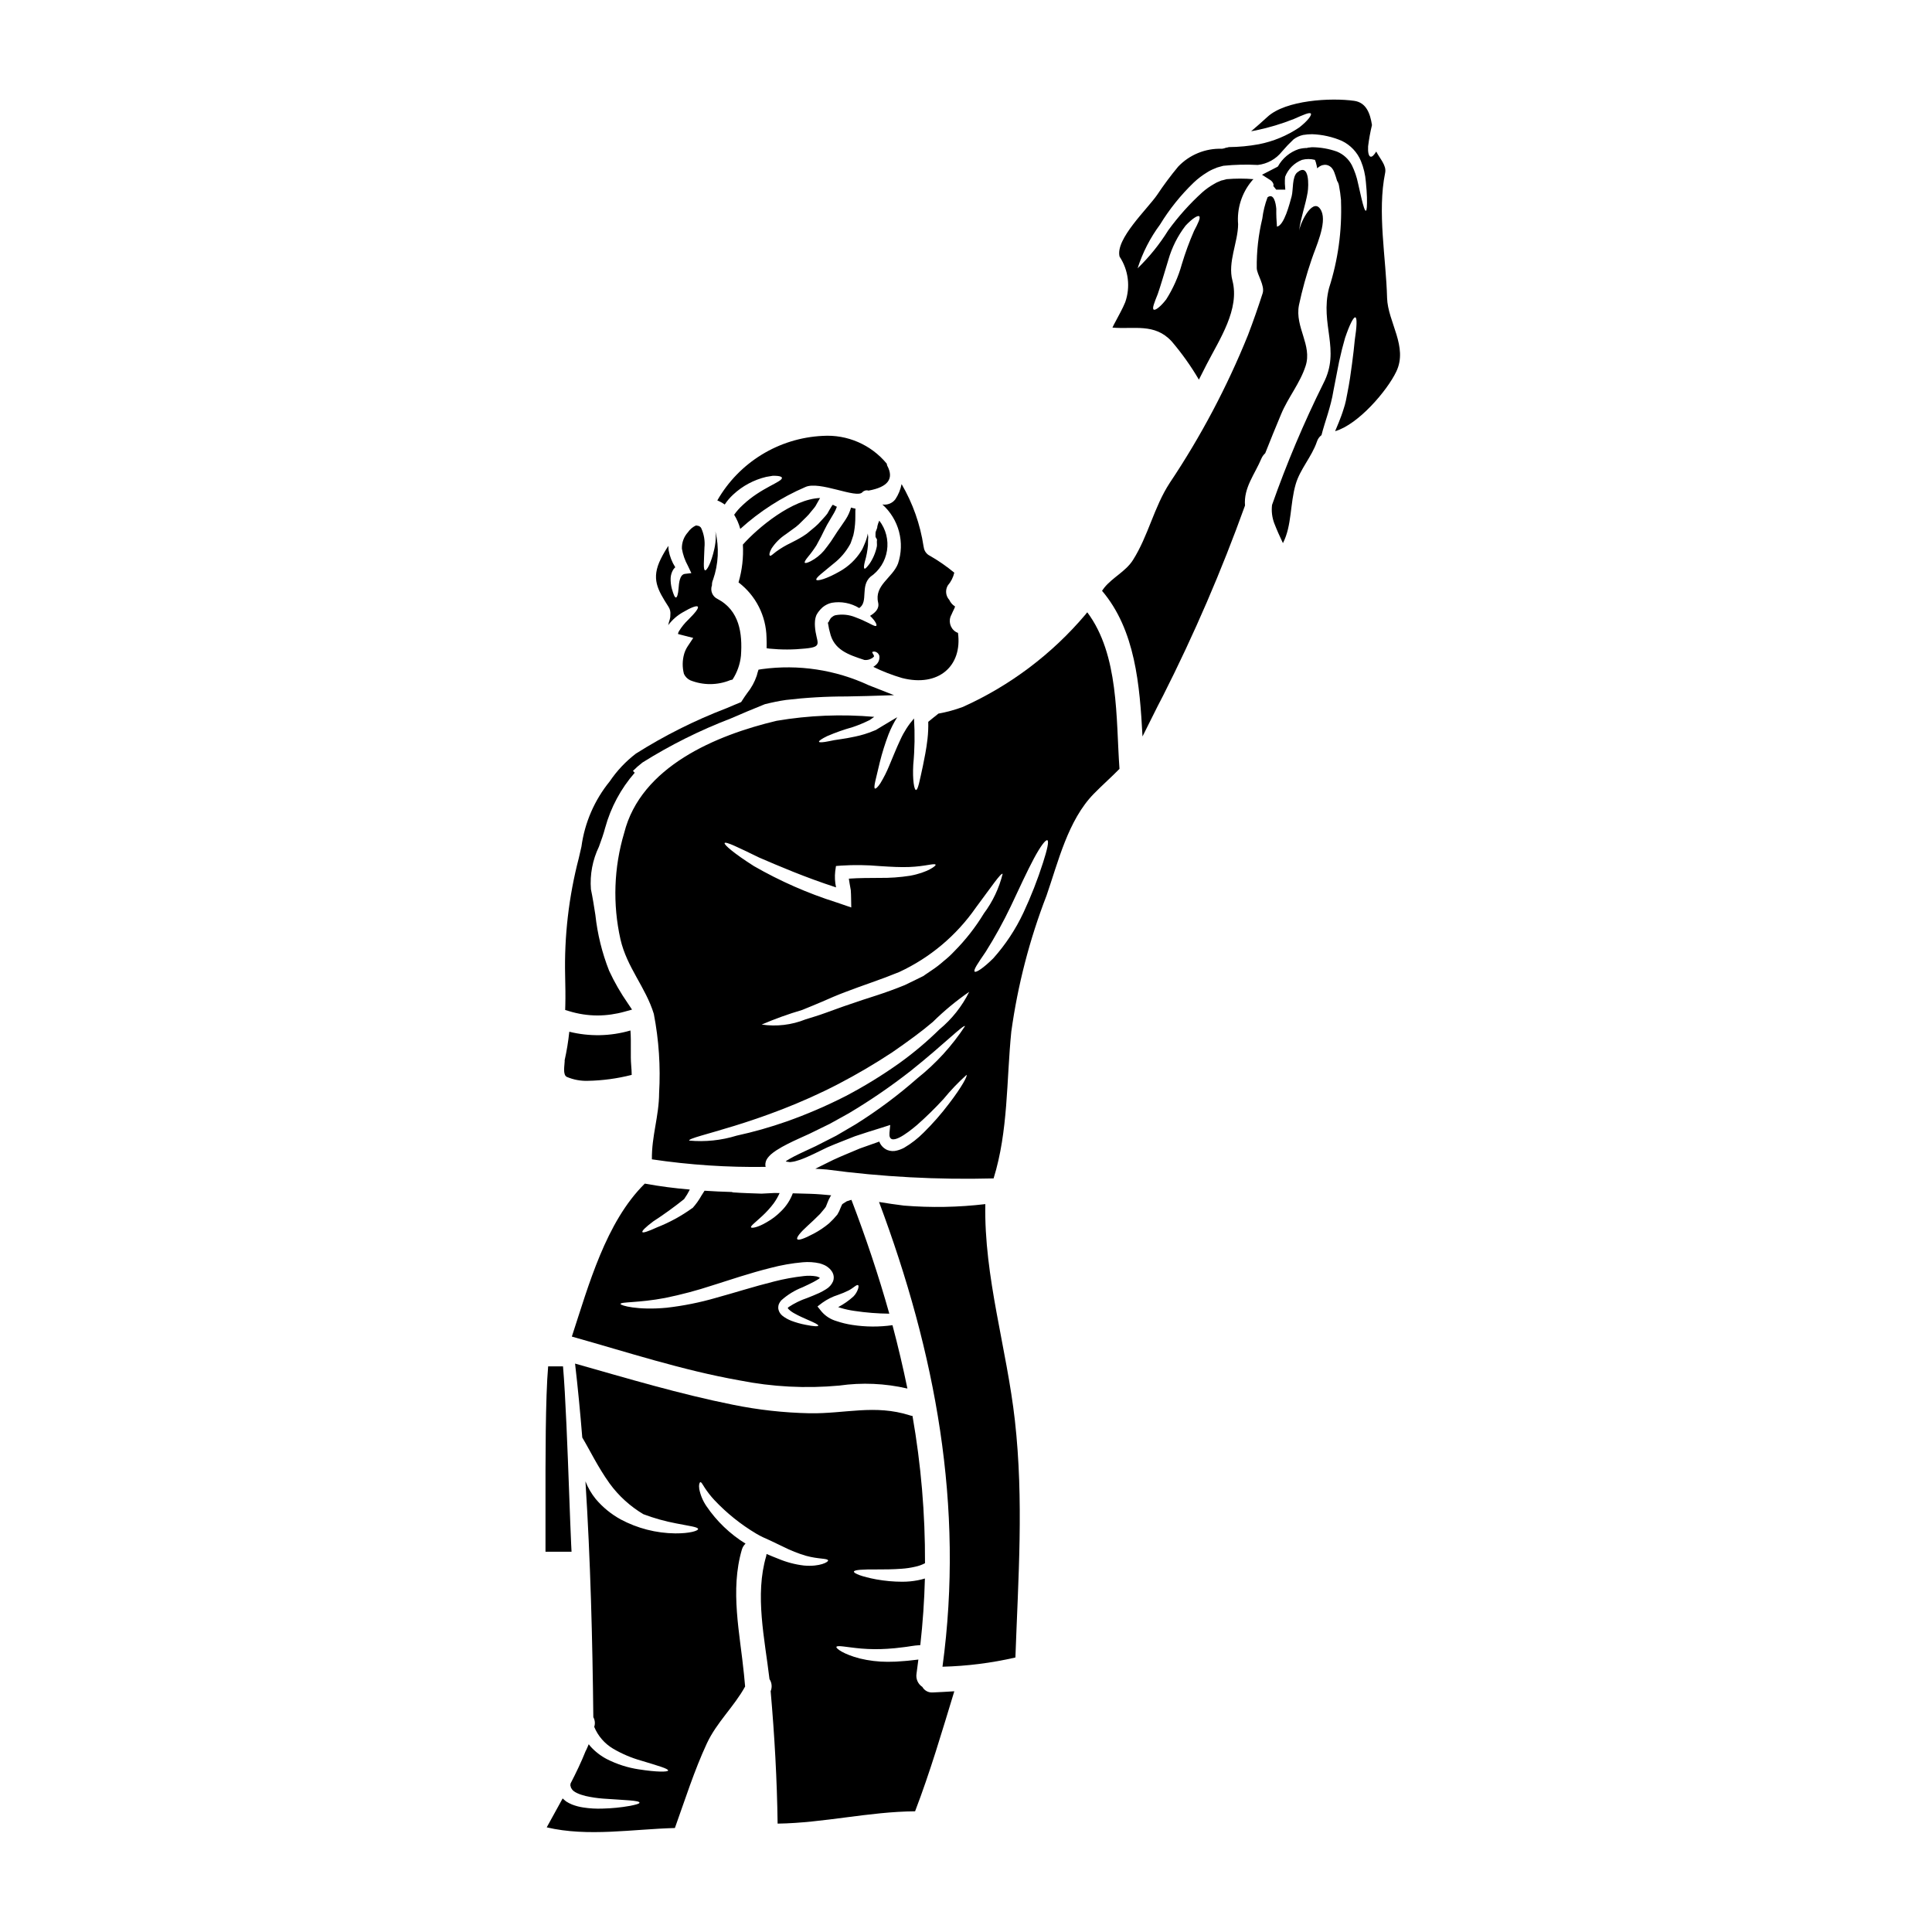 <?xml version="1.0" encoding="UTF-8"?>
<!-- Uploaded to: SVG Repo, www.svgrepo.com, Generator: SVG Repo Mixer Tools -->
<svg fill="#000000" width="800px" height="800px" version="1.1" viewBox="144 144 512 512" xmlns="http://www.w3.org/2000/svg">
 <g>
  <path d="m293.81 410.53-0.031 1.125 1.078 0.324c2.422 0.742 4.945 1.125 7.481 1.133 2.43-0.012 4.852-0.352 7.191-1.012l1.969-0.543-1.141-1.699c-1.883-2.711-3.531-5.578-4.922-8.57-1.879-4.758-3.106-9.746-3.656-14.832-0.363-2.328-0.719-4.621-1.18-6.797-0.297-3.879 0.434-7.769 2.125-11.273 0.641-1.754 1.242-3.414 1.656-5.039l0.004 0.004c1.48-5.383 4.152-10.359 7.824-14.566l-0.48-0.484v0.004c0.797-0.805 1.648-1.551 2.547-2.238 7.379-4.625 15.188-8.52 23.32-11.637 3.008-1.312 6.039-2.582 9.098-3.809 1.918-0.473 3.758-0.863 5.531-1.113l-0.004-0.004c5.356-0.633 10.746-0.945 16.137-0.934 1.789-0.031 3.582-0.066 5.371-0.117l7.203-0.223-6.691-2.625h0.004c-8.84-4.117-18.68-5.602-28.34-4.281l-0.895 0.148-0.27 0.863c-0.051 0.152-0.082 0.297-0.176 0.68v0.004c-0.57 1.695-1.438 3.281-2.562 4.676-0.449 0.629-0.895 1.262-1.305 1.918l-0.285 0.445c-1.332 0.562-2.676 1.094-4 1.676l0.008-0.004c-8.344 3.199-16.348 7.211-23.898 11.984-2.691 2.059-5.031 4.539-6.93 7.348-4.051 4.969-6.648 10.965-7.508 17.316l-0.699 3.035c-2.652 10.188-3.871 20.691-3.617 31.215 0.062 2.688 0.109 5.305 0.043 7.902z"/>
  <path d="m294.26 429.41c1.719 0.723 3.578 1.074 5.441 1.023 3.953-0.07 7.879-0.598 11.707-1.578-0.023-0.824-0.043-1.645-0.133-2.488-0.242-2.688 0.043-6.109-0.199-9.285l-0.004 0.004c-0.023-0.004-0.047 0.004-0.066 0.023-5.258 1.523-10.824 1.629-16.137 0.309-0.266 2.555-0.68 5.094-1.242 7.598 0 0.043 0.023 0.109 0.023 0.152-0.012 1.062-0.609 3.731 0.609 4.242z"/>
  <path d="m317.12 467.68c2.824-1.832 5.551-3.801 8.176-5.906 0.57-0.801 1.074-1.648 1.512-2.531-3.977-0.336-7.953-0.844-11.93-1.574-10.328 10.176-14.902 27.012-19.285 40.383-0.031 0.047-0.043 0.102-0.047 0.156 14.715 4.129 29.348 8.941 44.41 11.605 8.707 1.73 17.617 2.195 26.457 1.379 6.016-0.855 12.137-0.59 18.059 0.785-1.156-5.617-2.477-11.215-3.957-16.793v0.004c-3.527 0.5-7.109 0.477-10.629-0.066-1.434-0.215-2.844-0.555-4.219-1.023-1.535-0.441-2.91-1.32-3.953-2.531l-1.074-1.344 1.312-1c1.262-0.898 2.656-1.598 4.133-2.066 0.965-0.332 1.906-0.727 2.82-1.18 1.398-0.754 2.086-1.602 2.488-1.402 0.152 0.09 0.176 0.395 0.02 0.934-0.25 0.777-0.676 1.484-1.242 2.066-1.223 1.109-2.582 2.055-4.043 2.824 0.219 0.066 0.445 0.152 0.688 0.219 1.195 0.359 2.414 0.621 3.644 0.789 3.051 0.457 6.133 0.703 9.215 0.73-2.844-10.133-6.219-20.191-10.035-30.164-0.27 0.059-0.531 0.141-0.789 0.242-0.152 0.047-0.289 0.09-0.445 0.133-0.215 0.117-0.422 0.246-0.621 0.395l-0.555 0.355-0.02 0.023c-0.184 0.344-0.348 0.703-0.492 1.066l-0.312 0.754h0.004c-0.156 0.32-0.324 0.633-0.508 0.934-0.672 0.82-1.398 1.594-2.18 2.312-1.266 1.062-2.644 1.984-4.109 2.754-2.426 1.289-4.043 1.867-4.328 1.445-0.289-0.422 0.789-1.773 2.777-3.574 1.02-0.914 2.129-1.969 3.262-3.109 0.469-0.621 1.109-1.242 1.531-1.891l0.395-1c0.211-0.586 0.477-1.152 0.789-1.688 0.062-0.129 0.145-0.25 0.242-0.355-1.82-0.176-3.621-0.336-5.465-0.395l-4.723-0.133h0.004c-0.656 1.758-1.688 3.352-3.023 4.668-1.16 1.191-2.484 2.207-3.938 3.019-2.398 1.422-3.977 1.598-4.109 1.336-0.176-0.359 1.066-1.242 2.957-3 1.113-1.023 2.133-2.144 3.043-3.356 0.617-0.852 1.148-1.77 1.574-2.734-0.469 0-0.914-0.02-1.379-0.02-1.109 0.043-2.242 0.109-3.422 0.176-1.223-0.023-2.469-0.09-3.754-0.133-0.645-0.043-1.285-0.066-1.934-0.086l-0.977-0.066-0.512-0.023h-0.023l-0.293-0.023-0.066-0.02-0.289-0.066c-0.023 0-0.043-0.023-0.066-0.023-2.398-0.066-4.773-0.176-7.176-0.336-0.289 0.445-0.574 0.891-0.867 1.359h0.004c-0.633 1.137-1.395 2.203-2.266 3.176l-0.066 0.066h-0.047c-2.894 2.09-6.043 3.809-9.371 5.117-2.285 1.043-3.688 1.531-3.863 1.242-0.18-0.285 0.844-1.305 2.887-2.836zm3.199 20.277c4.215-0.859 8.375-1.965 12.465-3.312 4.688-1.465 9.84-3.242 15.461-4.641h-0.004c2.781-0.734 5.621-1.234 8.484-1.488 1.508-0.141 3.031-0.043 4.512 0.289 0.43 0.125 0.855 0.281 1.266 0.465l0.086 0.047 0.199 0.109h0.023l0.109 0.066 0.199 0.133 0.395 0.293h0.004c0.48 0.379 0.875 0.855 1.156 1.398 0.336 0.695 0.375 1.5 0.109 2.223-0.383 0.895-1.047 1.641-1.887 2.129-0.574 0.359-1.168 0.688-1.777 0.98-1.109 0.508-2.199 0.934-3.199 1.332-1.75 0.586-3.414 1.398-4.949 2.422-0.113 0.156-0.199 0.199-0.223 0.199h-0.004c0.062 0.133 0.145 0.25 0.246 0.355 0.48 0.461 1.027 0.848 1.621 1.156 1.223 0.688 2.402 1.18 3.332 1.598 1.91 0.824 2.977 1.336 2.91 1.598-0.066 0.266-1.242 0.199-3.332-0.219h-0.004c-1.293-0.242-2.566-0.602-3.797-1.066-0.848-0.324-1.645-0.773-2.363-1.332-0.57-0.449-0.957-1.09-1.09-1.801-0.055-0.453-0.004-0.91 0.16-1.332 0.152-0.336 0.355-0.652 0.598-0.934 1.66-1.496 3.578-2.68 5.664-3.488 1-0.469 2.023-0.934 2.977-1.445 0.469-0.27 0.957-0.531 1.336-0.789l-0.004 0.004c0.102-0.07 0.195-0.156 0.281-0.25l-0.176-0.109-0.176-0.113h-0.023c-0.176-0.043-0.312-0.129-0.531-0.176l-0.004-0.004c-1.109-0.191-2.238-0.223-3.356-0.086-2.652 0.293-5.285 0.773-7.871 1.438-5.445 1.359-10.598 3.023-15.395 4.328v0.004c-4.269 1.238-8.641 2.113-13.059 2.621-7.731 0.73-12.285-0.602-12.242-1 0.031-0.605 4.766-0.246 11.871-1.602z"/>
  <path d="m295.36 553.17c-0.152-3.332-0.324-7.949-0.512-13.074-0.434-11.738-0.977-26.344-1.645-33.996h-3.938c-0.73 8.297-0.715 24.883-0.703 37v10.16 1.969h6.902z"/>
  <path d="m388.42 591.04c-1.16-0.762-1.762-2.141-1.531-3.508 0.176-1.242 0.312-2.488 0.488-3.731-1.18 0.109-2.465 0.312-3.773 0.395v-0.004c-1.453 0.145-2.914 0.211-4.379 0.203-2.5 0-4.988-0.301-7.418-0.891-4.219-1.109-6.262-2.617-6.152-3.043 0.152-0.555 2.754 0.09 6.598 0.426 2.289 0.191 4.59 0.211 6.883 0.062 1.289-0.086 2.668-0.195 4.066-0.395 1.422-0.133 2.867-0.488 4.621-0.578h0.066c0.664-5.934 1.07-11.82 1.219-17.656h0.004c-0.617 0.188-1.238 0.34-1.867 0.465-1.375 0.266-2.773 0.398-4.176 0.391-2.293-0.004-4.582-0.215-6.84-0.621-3.773-0.707-6-1.574-5.93-2.066 0.066-0.492 2.445-0.598 6.176-0.574 1.867 0 4.09 0 6.441-0.18 1.211-0.078 2.414-0.258 3.598-0.531 0.91-0.188 1.793-0.5 2.621-0.934 0.055-13.082-1.055-26.141-3.312-39.027-0.234-0.02-0.465-0.074-0.688-0.156-9.328-2.977-17.234-0.395-26.586-0.555h-0.004c-6.836-0.141-13.645-0.902-20.344-2.266-14.148-2.844-27.945-6.977-41.805-10.902 0.754 6.484 1.379 13.016 1.91 19.59 0.023 0 0.023 0.023 0.023 0.043 1.91 3.176 4.109 7.797 7.219 12.129 2.398 3.297 5.445 6.066 8.949 8.152 2.828 1.066 5.742 1.883 8.711 2.441 3.422 0.688 5.793 0.934 5.793 1.492 0 0.465-2.176 1.18-6.062 1.152-5.047-0.055-10.008-1.324-14.461-3.707-2.496-1.375-4.723-3.188-6.57-5.359-1.16-1.422-2.09-3.016-2.758-4.723 1.332 20.859 1.867 41.914 2.086 62.504 0.422 0.742 0.52 1.629 0.27 2.445-0.023 0.023-0.023 0.066-0.043 0.09 0.996 2.43 2.758 4.469 5.019 5.809 2.312 1.359 4.793 2.418 7.375 3.148 4.465 1.355 7.305 2.152 7.195 2.641-0.086 0.395-2.953 0.445-7.75-0.312v0.004c-2.934-0.441-5.773-1.352-8.422-2.688-1.676-0.867-3.184-2.035-4.441-3.441-0.152-0.18-0.289-0.359-0.422-0.535-0.219 0.578-0.488 1.133-0.73 1.664l-0.047 0.047c-1.18 2.977-2.574 5.863-4.043 8.707 0 0.066-0.043 0.133 0 0.152-0.004 0.094-0.023 0.188-0.066 0.27l0.199 0.711c0.043 0.066 0.109 0.176 0.129 0.199 0.426 0.934 2.223 1.598 3.734 1.969 1.523 0.344 3.066 0.574 4.617 0.691 5.82 0.422 9.664 0.469 9.664 1.09 0 0.266-0.91 0.508-2.555 0.844v-0.004c-2.375 0.422-4.781 0.66-7.195 0.715-1.723 0.07-3.449-0.027-5.156-0.293-1.016-0.148-2.016-0.414-2.973-0.785-0.551-0.223-1.078-0.5-1.578-0.824-0.293-0.266-0.621-0.488-0.914-0.789-1.398 2.555-2.82 5.086-4.219 7.664 10.93 2.574 22.828 0.465 33.965 0.176 2.707-7.531 5.117-15.191 8.48-22.434 2.602-5.578 7.199-9.73 10.133-15.062-0.113-1.043-0.176-2.086-0.293-3.148-1.086-11.02-3.75-22.301-0.555-33.184h0.004c0.176-0.59 0.504-1.117 0.957-1.535-4.121-2.547-7.656-5.941-10.375-9.949-0.926-1.359-1.57-2.894-1.887-4.508-0.176-1.18 0.066-1.734 0.27-1.824 0.289-0.09 0.574 0.555 1.129 1.398h-0.004c0.773 1.184 1.645 2.301 2.606 3.336 3.269 3.469 7.004 6.465 11.102 8.906 0.578 0.336 1.18 0.664 1.754 0.934s1.266 0.578 1.867 0.844c1.242 0.602 2.445 1.18 3.578 1.711 1.902 0.957 3.887 1.75 5.926 2.359 3.426 0.953 5.777 0.641 5.902 1.242 0.152 0.395-2.199 1.73-6.375 1.355h0.004c-2.348-0.273-4.644-0.879-6.824-1.797-1.043-0.395-2.043-0.824-3.109-1.266v-0.004c-0.02 0.188-0.047 0.371-0.086 0.555-3.066 10.328-0.395 21.922 0.867 32.609 0.629 0.949 0.746 2.148 0.309 3.199 1.023 11.688 1.688 23.367 1.844 35.098 12.242-0.176 24.191-3.176 36.43-3.266 4-10.438 7.133-21.125 10.395-31.809-1.887 0.133-3.773 0.219-5.684 0.312v-0.004c-1.141 0.105-2.234-0.473-2.793-1.473z"/>
  <path d="m381.98 293.36c-1.445 3.773-6.332 5.731-5.266 10.305 0.395 1.73-0.867 2.731-2.133 3.543 1.402 1.336 1.914 2.445 1.621 2.644-0.332 0.289-1.621-0.645-3.938-1.645-0.105-0.039-0.211-0.082-0.312-0.133-0.395-0.176-0.789-0.332-1.242-0.488-1.703-0.703-3.57-0.887-5.375-0.531-0.355 0.113-0.684 0.305-0.957 0.555-0.086 0.152-0.152 0.043-0.332 0.395l-0.27 0.445-0.133 0.266-0.066 0.176c-0.023 0.066-0.109 0.066-0.199 0.066v-0.004c0.035 0.266 0.09 0.531 0.156 0.789 0.086 0.617 0.219 1.227 0.395 1.82 1.02 4.664 4.863 5.926 9.129 7.328l-0.004 0.004c0.582 0.066 1.168-0.031 1.691-0.289 0.32-0.125 0.609-0.324 0.84-0.578 0.199-0.395-0.598-1.043-0.395-1.223 0.066-0.109 0.27-0.152 0.555-0.129l0.004-0.004c0.613 0.09 1.117 0.535 1.285 1.133 0.141 0.977-0.27 1.949-1.066 2.531-0.176 0.109-0.355 0.242-0.531 0.395 2.453 1.195 5 2.184 7.621 2.953 9.641 2.469 16.012-3.176 14.816-11.969-0.195-0.059-0.383-0.145-0.559-0.25-1.551-0.953-2.07-2.961-1.18-4.551 0.219-0.535 0.488-1.066 0.73-1.574h0.004c0.043-0.082 0.082-0.172 0.109-0.266 0.047-0.109 0.09-0.242 0.133-0.355-0.055-0.027-0.105-0.055-0.152-0.09-0.602-0.41-1.078-0.977-1.379-1.641-0.969-1.055-1.129-2.617-0.395-3.848 0.832-0.969 1.422-2.125 1.711-3.371-2.016-1.672-4.172-3.168-6.441-4.469-0.891-0.422-1.512-1.266-1.645-2.242-0.02-0.109-0.043-0.195-0.066-0.312-0.879-5.805-2.852-11.387-5.816-16.457-0.277 1.438-0.84 2.801-1.648 4.019-0.801 1.062-2.129 1.594-3.441 1.379 2.144 1.922 3.68 4.434 4.414 7.215 0.734 2.785 0.641 5.727-0.273 8.457z"/>
  <path d="m360.34 307.06 0.047-0.113c0.043-0.086 0.129-0.219 0.129-0.219l0.066-0.109 0.133-0.223 0.289-0.395v-0.004c0.305-0.383 0.637-0.742 1-1.066 0.699-0.574 1.52-0.98 2.402-1.184 2.523-0.438 5.121 0.062 7.305 1.402l0.047-0.047c2.422-1.684 0.152-5.773 2.934-8.266 2.348-1.605 3.934-4.113 4.371-6.926 0.441-2.812-0.297-5.684-2.043-7.934-0.227 0.477-0.398 0.977-0.512 1.488 0.023 0.645-0.488 1.242-0.488 1.844v0.867c0 0.312 0.426 0.621 0.395 0.934-0.109 0.602 0.066 1.18-0.043 1.734v-0.004c-0.348 1.656-1.016 3.223-1.969 4.617-0.734 0.934-1.09 1.359-1.312 1.223-0.219-0.133-0.156-0.789 0.109-1.867l0.004 0.004c0.418-1.418 0.691-2.879 0.82-4.352 0-0.445 0.02-0.914 0.02-1.402 0.023-0.219 0.023-0.465 0.047-0.711-0.047-0.289-0.066-0.574-0.109-0.867 0-0.02 0-0.066-0.023-0.086l-0.066 0.395c-0.164 0.777-0.41 1.539-0.73 2.266l-0.395 0.934c-0.078 0.195-0.168 0.391-0.27 0.578l-0.312 0.512h0.004c-1.391 2.191-3.297 4.004-5.551 5.285-3.644 2.109-6.09 2.688-6.297 2.285-0.289-0.488 1.797-1.969 4.754-4.445v0.004c1.66-1.32 3.047-2.949 4.086-4.797l0.199-0.355c0.035-0.121 0.078-0.242 0.137-0.355l0.332-0.957h-0.004c0.23-0.586 0.395-1.195 0.488-1.82 0.234-1.328 0.348-2.672 0.336-4.019 0.043-0.598-0.043-1.18 0.043-2.109-0.395-0.066-0.789-0.176-1.18-0.293-0.309 1.117-0.789 2.18-1.422 3.152-0.754 1.18-1.512 2.195-2.133 3.109-0.621 0.914-1.219 1.91-1.797 2.754-0.578 0.848-1.285 1.707-1.844 2.441-0.973 1.129-2.148 2.062-3.469 2.754-0.93 0.465-1.465 0.594-1.598 0.395-0.109-0.176 0.176-0.707 0.789-1.445h-0.004c0.84-0.996 1.609-2.051 2.309-3.148 0.395-0.73 0.824-1.531 1.289-2.402 0.488-0.977 0.91-1.91 1.531-3.043 0.621-1.133 1.289-2.129 1.867-3.176 0.289-0.508 0.535-1.043 0.73-1.598-0.129-0.066-0.266-0.133-0.375-0.176h0.004c-0.223-0.133-0.453-0.25-0.691-0.355-0.117 0.09-0.219 0.199-0.289 0.332-0.422 0.688-0.824 1.355-1.18 2.023-0.555 0.754-1.109 1.262-1.641 1.887l-0.004-0.004c-0.488 0.578-1.023 1.113-1.602 1.602-0.531 0.445-1.043 0.887-1.574 1.312l-0.375 0.312-0.242 0.195-0.223 0.156c-0.289 0.199-0.578 0.395-0.867 0.578-1.109 0.688-2.152 1.219-3.086 1.688v0.004c-1.398 0.656-2.731 1.449-3.981 2.359-0.887 0.688-1.398 1.223-1.621 1.047-0.223-0.176-0.176-0.824 0.445-1.914 0.98-1.492 2.258-2.769 3.754-3.75 0.867-0.645 1.797-1.289 2.707-1.969l0.645-0.555 0.133-0.109 0.488-0.488c0.469-0.445 0.934-0.934 1.445-1.422h0.004c0.477-0.457 0.914-0.957 1.309-1.488 0.395-0.488 0.891-1.023 1.18-1.488 0.293-0.465 0.641-1.223 1.109-1.969 0-0.043 0.066-0.086 0.086-0.133-7.328 0.27-16.414 7.797-20.469 12.352h0.004c0.188 3.383-0.199 6.769-1.152 10.02 4.578 3.481 7.312 8.867 7.418 14.617 0.043 0.953 0.043 1.887 0.02 2.816v0.004c0.234 0.051 0.473 0.086 0.715 0.109 3.152 0.316 6.332 0.309 9.484-0.02 5.086-0.469 2.887-1.535 2.617-5.84v-0.004c-0.031-0.434-0.031-0.871 0-1.309 0.031-0.57 0.152-1.133 0.363-1.66z"/>
  <path d="m338.27 275.1c2.469-2.316 5.504-3.945 8.797-4.723 0.641-0.109 1.219-0.219 1.73-0.289 0.488 0 0.91 0 1.262 0.043 0.688 0.066 1.109 0.242 1.156 0.488 0.176 1.09-5.512 2.598-10.375 7.219h0.004c-0.855 0.77-1.625 1.637-2.285 2.578 0.719 1.164 1.266 2.43 1.621 3.75 5.086-4.617 10.906-8.363 17.215-11.082 3.731-1.773 13.637 3.176 15.145 1.359 0.414-0.441 1.047-0.609 1.625-0.426 5.156-0.934 6.82-3.148 4.957-6.617h-0.004c-0.059-0.164-0.094-0.336-0.109-0.512-4.152-5.043-10.477-7.789-16.996-7.375-11.617 0.555-22.148 7.008-27.918 17.105 0.695 0.285 1.355 0.648 1.969 1.086 0.625-0.957 1.367-1.832 2.207-2.606z"/>
  <path d="m321.65 306.93c0.023 0.414-0.031 0.828-0.152 1.223-0.176 0.508-0.316 1.027-0.422 1.555 0.02 0 0.043-0.086 0.066-0.109 1.023-1.348 2.305-2.473 3.773-3.312 2.285-1.355 3.707-1.844 4-1.531 0.336 0.395-0.73 1.688-2.488 3.445-0.973 0.918-1.816 1.965-2.512 3.109-0.121 0.211-0.207 0.445-0.242 0.688 0.078 0.035 0.16 0.062 0.242 0.086 0.445 0.109 0.91 0.242 1.379 0.355l2.422 0.621-1.531 2.309v0.004c-0.375 0.586-0.668 1.223-0.867 1.887-0.5 1.738-0.523 3.582-0.066 5.332 0.34 0.738 0.93 1.336 1.664 1.688 3.414 1.371 7.227 1.355 10.629-0.043 0.188-0.062 0.383-0.109 0.578-0.133 1.242-1.91 2.012-4.09 2.242-6.356 0.422-5.977-0.422-11.973-6.199-15.016-1.363-0.633-2.008-2.211-1.488-3.621-0.016-0.512 0.082-1.02 0.293-1.488 1.434-4.121 1.652-8.57 0.621-12.812 0.062 0.512 0.086 1 0.109 1.469v-0.004c-0.027 1.078-0.156 2.148-0.391 3.199-0.844 3.777-2 5.773-2.441 5.664-0.559-0.109-0.293-2.465-0.18-5.977h-0.004c0.191-1.785-0.109-3.59-0.863-5.219-0.066-0.133-0.164-0.25-0.289-0.336-0.109-0.129-0.199-0.086-0.219-0.129 0.109-0.066-0.395-0.133-0.668-0.199l-0.109-0.023-0.023 0.023h-0.004c-0.043 0.02-0.09 0.02-0.133 0-0.832 0.402-1.543 1.012-2.062 1.773-1.082 1.188-1.656 2.75-1.602 4.356 0.27 1.578 0.801 3.106 1.574 4.508l0.934 1.969-1.707 0.199c-1.402 0.176-1.574 2.422-1.688 3.863-0.109 1.512-0.395 2.422-0.711 2.398-0.32-0.023-0.621-0.789-1.043-2.242h-0.004c-0.262-0.961-0.375-1.957-0.336-2.949 0.047-0.754 0.27-1.484 0.645-2.137 0.16-0.254 0.355-0.484 0.578-0.688-0.867-1.367-1.465-2.891-1.754-4.488-0.043-0.391-0.066-0.785-0.066-1.18-0.742 1.094-1.41 2.238-2 3.422-2.621 5.285-0.891 8.152 2.043 12.75v-0.004c0.398 0.625 0.566 1.367 0.473 2.102z"/>
  <path d="m490 240.98c1.797-5.512-2.867-10.262-1.773-16.059h-0.004c0.875-4.106 1.996-8.156 3.356-12.129 1.02-3.148 4.129-9.598 2.598-12.883-1.934-4.086-5.418 2.555-5.902 5.219 0.422-3.398 1.688-6.731 2.266-10.152 0.289-1.773 0.508-7.906-2.731-5.309-1.445 1.156-1.047 4.688-1.512 6.375-0.535 1.91-1.969 7.707-3.891 8.02-0.137-1.57-0.199-3.144-0.176-4.723-0.133-1.555-0.664-4.242-2.309-3.062h-0.004c-0.691 1.824-1.16 3.727-1.395 5.664-1.035 4.305-1.527 8.723-1.469 13.148 0.066 1.711 2.219 4.602 1.555 6.644-1.199 3.731-2.492 7.426-3.887 11.082-5.551 13.738-12.504 26.871-20.746 39.184-4.199 6.465-5.644 13.969-9.73 20.414-1.891 3-5.394 4.598-7.598 7.328-0.199 0.27-0.395 0.535-0.598 0.824 8.84 10.418 9.992 24.988 10.727 38.605 1.824-3.578 3.543-7.195 5.418-10.75l0.004-0.004c8.273-16.352 15.535-33.195 21.742-50.441-0.395-4.754 2.598-8.266 4.375-12.527 0.23-0.504 0.562-0.961 0.977-1.332 1.379-3.465 2.777-6.949 4.242-10.414 1.824-4.375 5-8.152 6.465-12.723z"/>
  <path d="m511.59 222.94c-0.266-10.57-2.641-22.723-0.508-33.16 0.395-1.969-1.402-3.707-2.363-5.621-0.578 0.934-1.09 1.469-1.512 1.359-0.488-0.133-0.734-1.156-0.645-2.734v-0.004c0.234-1.898 0.574-3.781 1.023-5.641-0.469-3.066-1.512-5.977-4.723-6.418-6.133-0.867-18.148-0.219-22.992 4.266-1.445 1.312-2.844 2.574-4.309 3.797 0.445-0.09 0.867-0.156 1.312-0.242h-0.004c3.414-0.711 6.758-1.715 9.996-3 2.535-1.109 4.223-1.891 4.535-1.426 0.242 0.395-0.789 1.871-3.09 3.668-3.238 2.18-6.879 3.691-10.707 4.441-2.625 0.48-5.285 0.734-7.953 0.758-0.234 0.082-0.48 0.137-0.73 0.156-0.348 0.145-0.715 0.242-1.09 0.285-4.363-0.156-8.586 1.562-11.598 4.727-1.988 2.391-3.848 4.887-5.57 7.477-2.578 3.754-11.109 11.707-9.973 16.352 0 0.02 0 0.043 0.023 0.043h-0.004c2.352 3.566 2.902 8.027 1.488 12.059-0.73 1.797-1.711 3.469-2.598 5.176-0.27 0.512-0.559 1.023-0.789 1.555 5.664 0.512 11.176-1.262 15.684 3.644h0.004c2.699 3.168 5.117 6.562 7.219 10.152 0.688-1.336 1.355-2.688 2.043-4.023 3.445-6.691 8.84-14.656 6.84-22.254-1.285-4.887 1.465-10.062 1.512-14.906-0.348-4.125 0.938-8.223 3.574-11.414 0.145-0.203 0.316-0.383 0.512-0.531-2.363-0.199-4.742-0.199-7.109 0l-1.02 0.27c-0.113 0.02-0.395 0.086-0.395 0.086l-0.422 0.176h0.004c-0.562 0.203-1.098 0.465-1.602 0.789-1.078 0.609-2.09 1.332-3.019 2.152-3.359 3.047-6.391 6.434-9.055 10.105-2.277 3.668-5 7.039-8.102 10.043 1.324-4.16 3.328-8.07 5.93-11.574 2.496-4.094 5.512-7.848 8.969-11.172 1.059-1.004 2.223-1.891 3.469-2.644 0.664-0.43 1.371-0.789 2.109-1.066l0.578-0.246 0.617-0.176 1.047-0.289h0.004c3.031-0.309 6.082-0.383 9.125-0.219 2.519-0.281 4.824-1.555 6.398-3.543 0.965-1.129 1.988-2.203 3.066-3.223 0.746-0.574 1.613-0.977 2.535-1.184 0.789-0.129 1.594-0.195 2.394-0.199 2.723 0.094 5.406 0.695 7.906 1.777 2.273 1.102 4.062 2.996 5.031 5.324 0.723 1.766 1.164 3.633 1.312 5.531 0.176 1.617 0.242 2.996 0.289 4.109 0.043 2.242-0.023 3.484-0.289 3.543-0.266 0.059-0.668-1.18-1.18-3.352-0.242-1.066-0.535-2.402-0.891-3.914-0.336-1.652-0.883-3.258-1.621-4.773-0.852-1.648-2.262-2.938-3.977-3.641-2.141-0.758-4.394-1.148-6.664-1.156-0.395 0.066-0.789 0.09-1.18 0.133 0.031 0.023 0.043 0.043 0.07 0.066-0.797-0.004-1.59 0.098-2.363 0.305-2.348 0.789-4.316 2.434-5.508 4.606l-0.273 0.16-3.938 2.027 2.195 1.402h0.004c0.328 0.219 0.59 0.52 0.762 0.875 0.051 0.156 0.082 0.289 0.125 0.477l-0.121 0.18 0.789 1.008h2.422l-0.113-1.574c-0.02-0.609 0-1.223 0.059-1.828 0.801-2.059 2.426-3.684 4.481-4.484 1.121-0.293 2.301-0.293 3.426 0l0.223 0.59 0.242 0.953c0.043 0.242 0.09 0.469 0.133 0.688h0.004c0.043-0.02 0.078-0.051 0.109-0.086 0.352-0.328 0.77-0.578 1.223-0.73 0.207-0.055 0.414-0.094 0.625-0.113 0.277-0.012 0.555 0.027 0.816 0.113 0.43 0.148 0.812 0.41 1.113 0.75 0.27 0.328 0.48 0.695 0.625 1.09 0.312 0.844 0.555 1.574 0.75 2.285v0.004c0.242 0.355 0.406 0.758 0.492 1.18 0.254 1.301 0.441 2.617 0.555 3.938v0.086 0.293-0.004c0.277 7.777-0.797 15.539-3.176 22.945-2.465 9.707 3.148 16.285-1.488 25.234-5.191 10.457-9.738 21.219-13.613 32.23-0.195 1.637 0.004 3.297 0.578 4.84 0.707 1.82 1.488 3.574 2.309 5.285 2.398-4.664 1.844-10.418 3.398-15.68 1.18-3.981 4.242-7.219 5.598-11.199v0.004c0.215-0.699 0.641-1.312 1.223-1.754 0.844-3.402 2.465-7.375 3.172-11.809 0.535-2.707 1.047-5.309 1.492-7.664 0.508-2.332 1.062-4.512 1.574-6.262 1.199-3.543 2.242-5.598 2.731-5.469 0.488 0.129 0.395 2.469-0.152 6-0.156 1.824-0.422 3.938-0.73 6.328-0.312 2.394-0.688 5.066-1.242 7.797-0.133 0.668-0.27 1.355-0.395 2.023l-0.004 0.004c-0.152 0.703-0.344 1.402-0.578 2.086-0.395 1.312-0.867 2.535-1.312 3.644-0.332 0.789-0.641 1.555-0.953 2.285 6.172-1.773 13.836-10.797 16.211-15.793 3.18-6.613-2.242-13.121-2.438-19.539zm-60.773-1.02c0.754-2.152 1.668-5.328 2.797-9.016v-0.004c0.934-3.297 2.488-6.387 4.578-9.105 1.844-1.969 3.309-2.82 3.621-2.465 0.395 0.395-0.312 1.844-1.402 3.91h0.004c-1.25 2.863-2.324 5.801-3.223 8.797-0.91 3.285-2.305 6.422-4.133 9.305-1.574 2.043-2.91 2.957-3.305 2.711-0.492-0.293 0.152-1.848 1.062-4.133z"/>
  <path d="m431.69 306.82c-8.871 10.5-19.984 18.879-32.52 24.523-2.106 0.777-4.277 1.375-6.488 1.773-0.242 0.199-0.488 0.395-0.73 0.602l-0.602 0.465-1.355 1.109c0.039 1.523-0.027 3.043-0.199 4.555-0.312 2.777-0.824 5.156-1.219 7.133-0.867 3.938-1.285 6.352-1.824 6.371-0.465 0.023-0.957-2.574-0.73-6.691 0.387-4.074 0.453-8.172 0.199-12.258-1.465 1.68-2.68 3.566-3.602 5.594-1.18 2.488-2.086 4.883-2.953 6.883v0.004c-0.66 1.621-1.449 3.188-2.359 4.688-0.688 1.043-1.219 1.512-1.445 1.398-0.223-0.113-0.152-0.82 0.109-1.996 0.266-1.176 0.668-2.867 1.18-4.957 0.625-2.508 1.398-4.977 2.312-7.394 0.625-1.586 1.398-3.113 2.309-4.555l-1.285 0.754c-0.824 0.512-1.645 1-2.445 1.465-0.395 0.242-0.789 0.488-1.18 0.711l-0.578 0.355-0.152 0.09-0.004 0.004c-0.078 0.051-0.172 0.09-0.266 0.109l-0.336 0.133c-1.582 0.66-3.227 1.164-4.906 1.512-1.531 0.332-2.844 0.555-3.938 0.707s-2.129 0.312-2.953 0.512c-1.645 0.336-2.598 0.395-2.688 0.156-0.09-0.234 0.711-0.789 2.199-1.512v0.004c2.176-0.941 4.41-1.73 6.691-2.363 1.461-0.488 2.887-1.074 4.269-1.754l0.27-0.133-0.004-0.004c0.023-0.008 0.043-0.016 0.066-0.02l0.109-0.09 0.555-0.395c0.152-0.109 0.336-0.219 0.488-0.336l0.004 0.004c-8.645-0.762-17.348-0.41-25.902 1.047-15.973 3.797-35.965 12.082-40.383 29.742v-0.004c-2.731 9.152-3.066 18.852-0.977 28.168 1.711 7.477 6.691 12.707 8.84 19.766 1.336 6.906 1.809 13.949 1.402 20.973-0.023 6.129-2 11.438-1.914 17.566 9.984 1.488 20.074 2.156 30.168 2-0.023-0.109-0.09-0.176-0.09-0.289-0.07-0.73 0.137-1.457 0.578-2.043 0.246-0.328 0.52-0.633 0.82-0.914 0.48-0.422 0.992-0.805 1.531-1.152 0.961-0.617 1.957-1.18 2.981-1.688 1.969-1 3.996-1.867 5.773-2.688 1.844-0.887 3.641-1.773 5.394-2.641 1.73-0.957 3.402-1.891 5.043-2.797l0.004-0.004c5.719-3.406 11.219-7.176 16.457-11.285 8.883-7.109 13.883-12.242 14.328-11.809-3.453 5.254-7.719 9.926-12.637 13.836-5.117 4.508-10.59 8.586-16.371 12.203-1.668 0.98-3.375 1.977-5.117 3l-5.488 2.797c-1.969 0.934-3.797 1.73-5.664 2.688-0.789 0.395-1.531 0.844-2.242 1.285l0.289 0.133c0.336 0 0.754 0.156 1 0.09l0.754-0.109c0.469-0.066 1.18-0.336 1.754-0.492 2.422-0.867 4.773-2.129 7.262-3.309 2.602-1.129 4.914-1.969 7.285-2.93 2.402-0.824 4.797-1.555 7.086-2.266l2.266-0.73-0.199 2.086c-0.355 4 4.723 0.109 7.262-2.043 2.484-2.188 4.852-4.508 7.086-6.949 1.859-2.269 3.887-4.391 6.066-6.356 0.336 0.195-1.18 3.109-4.621 7.598-2.055 2.723-4.305 5.289-6.731 7.684-1.547 1.559-3.285 2.91-5.176 4.023-0.598 0.32-1.23 0.566-1.887 0.73-0.852 0.242-1.758 0.195-2.578-0.133-0.891-0.387-1.609-1.086-2.019-1.969-0.039-0.086-0.07-0.176-0.09-0.266-1.664 0.598-3.379 1.18-5.152 1.824-2.266 0.977-4.797 1.969-7.043 3.019-1.512 0.711-3.09 1.555-4.773 2.363 0.996 0.062 1.996 0.109 2.977 0.195v-0.004c14.672 1.965 29.473 2.754 44.27 2.363 3.91-12.617 3.379-25.789 4.688-38.871v-0.004c1.707-12.336 4.836-24.434 9.328-36.047 3.109-8.953 5.684-19.992 12.547-27.012 2.289-2.332 4.621-4.371 6.797-6.598-0.957-13.383-0.086-30.207-8.531-41.488-0.188 0.176-0.32 0.375-0.449 0.551zm-29.125 77.766c4.199-5.621 6.664-9.309 7.152-9.016l-0.004-0.004c-0.938 3.801-2.629 7.371-4.973 10.508-2.215 3.652-4.859 7.031-7.871 10.059-0.867 0.93-1.805 1.789-2.801 2.578-0.965 0.859-1.984 1.648-3.062 2.363-0.535 0.355-1.066 0.73-1.602 1.086l-0.395 0.27-0.199 0.156-0.219 0.129-0.113 0.047-0.934 0.465c-1.219 0.602-2.488 1.199-3.75 1.824-2.555 1.043-5.117 1.969-7.535 2.754-2.418 0.789-4.75 1.512-6.977 2.309-2.242 0.734-4.238 1.512-6.262 2.223-1.969 0.73-3.863 1.285-5.574 1.82-3.676 1.477-7.676 1.945-11.594 1.359 3.496-1.5 7.078-2.793 10.727-3.867 1.621-0.688 3.402-1.355 5.309-2.199 1.91-0.848 4-1.754 6.199-2.578 2.199-0.824 4.508-1.684 6.949-2.531 2.445-0.848 4.82-1.754 7.285-2.754 8.133-3.777 15.117-9.645 20.246-17zm-57.441-13.352c5.156 2.223 12.266 5.285 20.438 7.93-0.309-1.398-0.383-2.84-0.219-4.266l0.199-1.398 1.398-0.109c3.406-0.219 6.828-0.172 10.23 0.133 3 0.195 5.598 0.332 7.75 0.242 4.328-0.156 6.777-1.09 7.023-0.602 0.176 0.27-2.133 2.066-6.754 2.914-2.684 0.418-5.394 0.613-8.109 0.574-2.555 0.023-5.305 0-8.129 0.199 0.066 0.422 0.133 0.867 0.199 1.285 0.109 0.578 0.195 1.156 0.312 1.754 0.062 0.688 0.062 1.402 0.086 2.109l0.043 2.488-2.465-0.844-1.488-0.512 0.004 0.008c-7.609-2.414-14.938-5.637-21.855-9.617-5.117-3.242-7.996-5.688-7.754-6.109 0.297-0.473 3.695 1.199 9.09 3.82zm47.824 45.578c-3.285 3.227-6.812 6.195-10.547 8.887-4.598 3.273-9.418 6.231-14.418 8.84-5.027 2.559-10.211 4.785-15.523 6.664-4.332 1.523-8.754 2.777-13.242 3.754-4.07 1.258-8.352 1.703-12.594 1.309-0.219-1.129 18.859-4.219 39.672-15.059h-0.004c4.856-2.535 9.578-5.312 14.152-8.328 4.152-2.867 7.84-5.555 10.75-8.043 2.981-2.941 6.215-5.617 9.66-7.996-1.906 3.844-4.598 7.242-7.906 9.973zm27.477-44.242c-1.445 4.531-3.184 8.969-5.195 13.281-2.066 4.414-4.766 8.5-8.016 12.129-2.621 2.598-4.535 3.816-4.914 3.512-0.422-0.395 0.891-2.289 2.914-5.242v-0.004c2.445-3.879 4.66-7.898 6.641-12.039 2.309-4.91 4.398-9.445 6.133-12.684 1.734-3.234 3.109-5.066 3.574-4.844 0.461 0.223-0.027 2.445-1.137 5.891z"/>
  <path d="m405.12 463.1c-7.16 0.852-14.387 0.98-21.57 0.395-2.219-0.27-4.398-0.602-6.598-0.957 14.957 39.957 22.613 80.586 16.816 123.16 6.504-0.164 12.98-0.984 19.324-2.445 0.754-21.121 2.242-41.605-0.133-62.793-2.144-19.094-8.211-38.062-7.84-57.363z"/>
 </g>
</svg>
